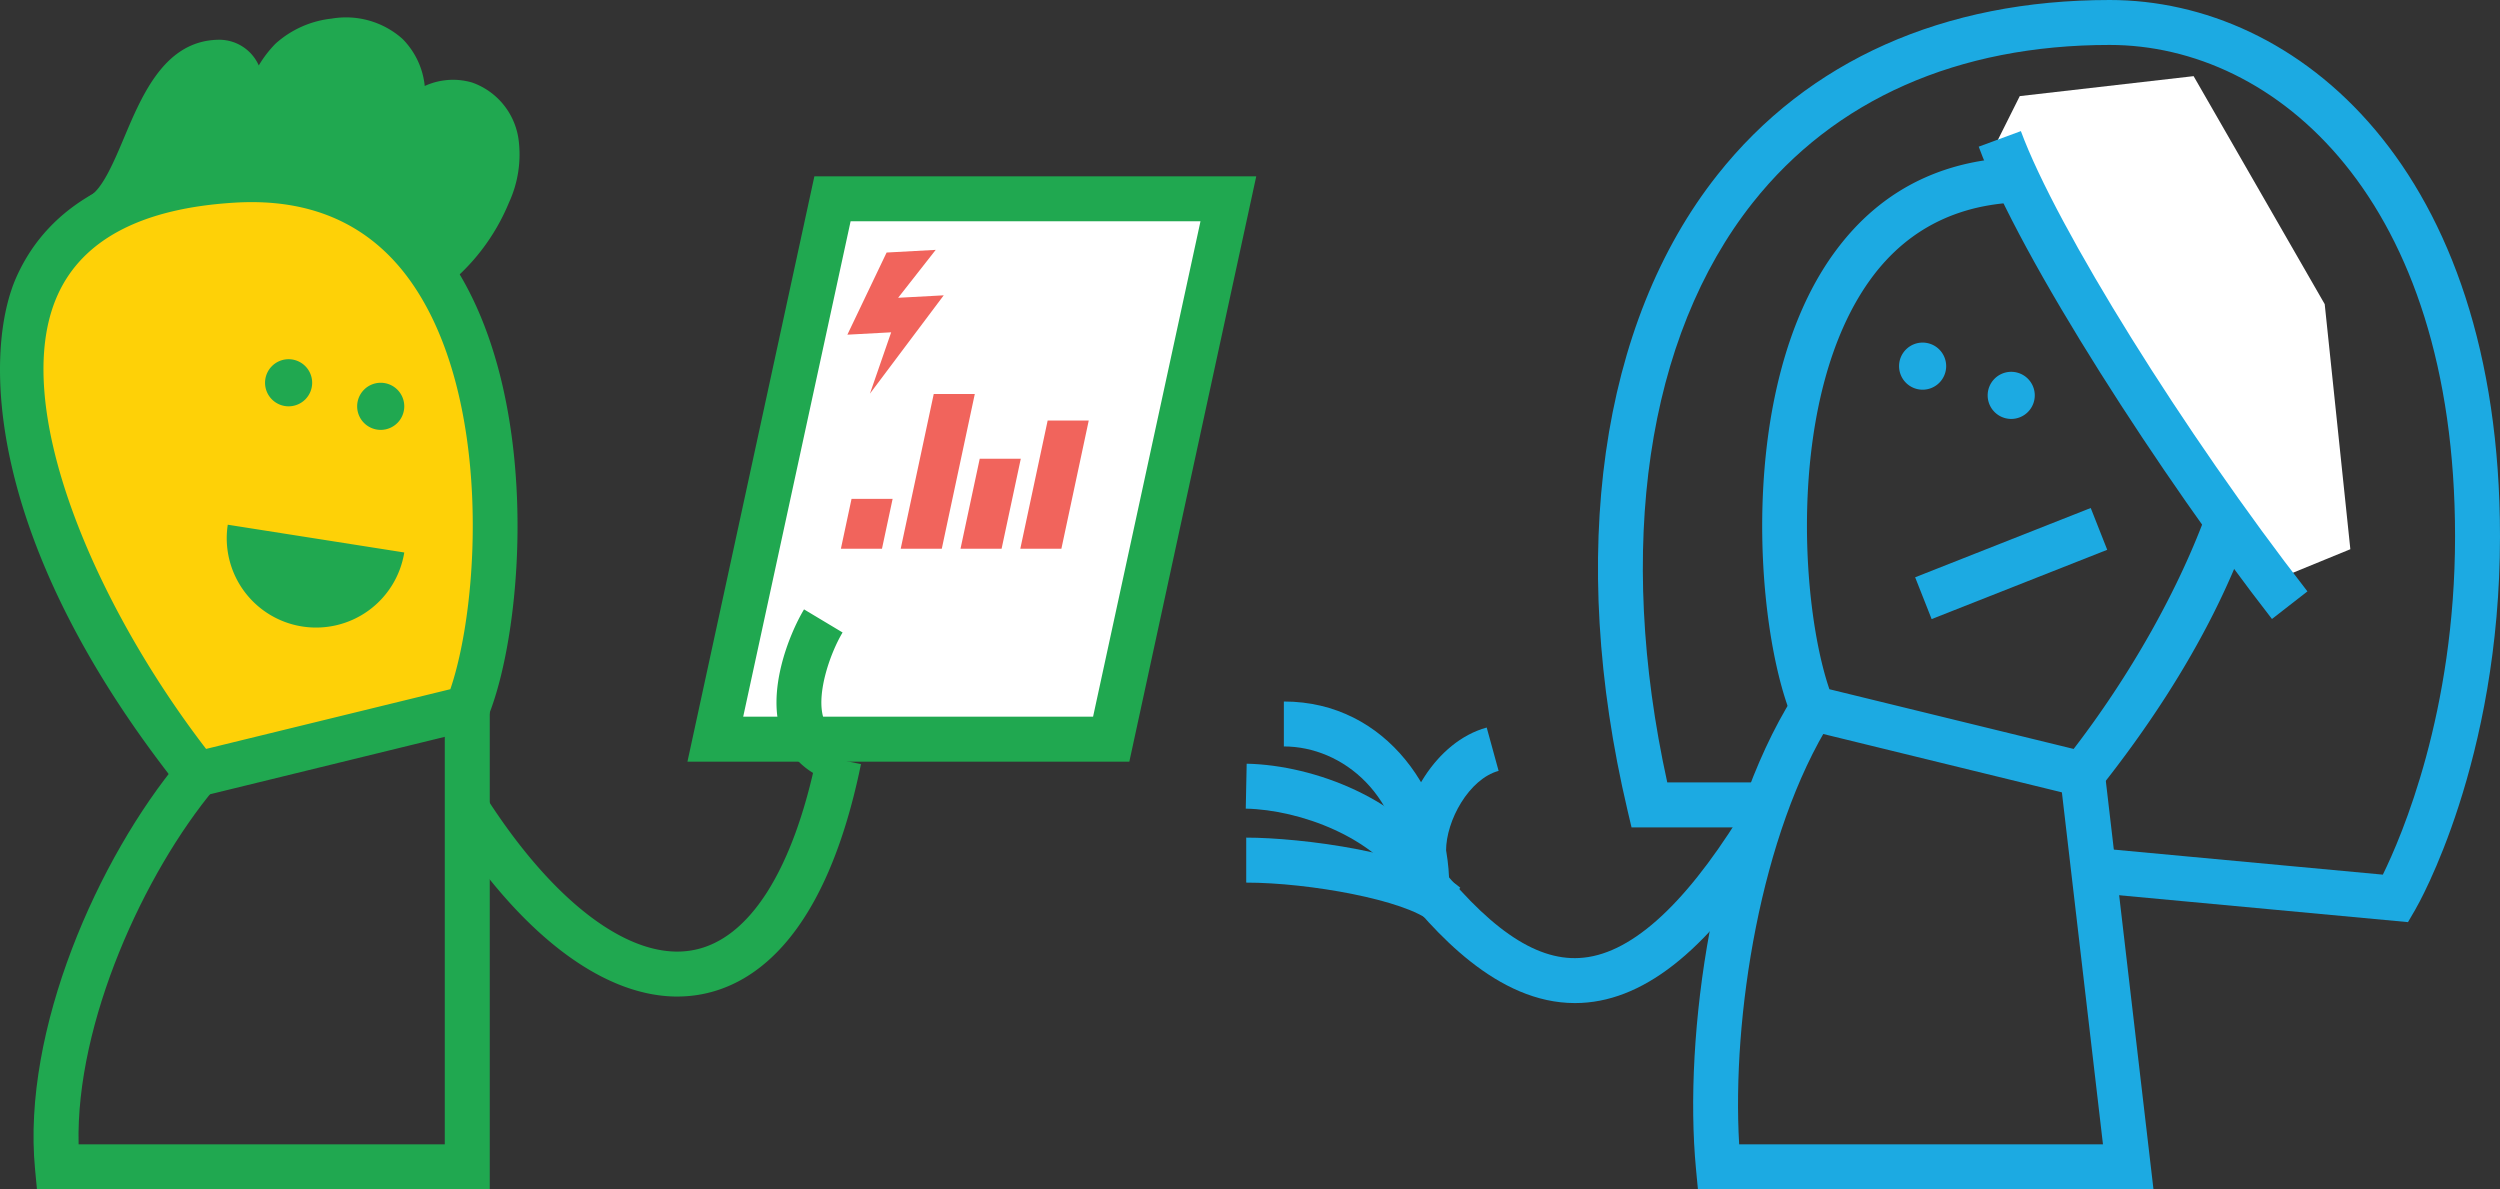 <?xml version="1.0" encoding="UTF-8"?> <svg xmlns="http://www.w3.org/2000/svg" xmlns:xlink="http://www.w3.org/1999/xlink" width="341.992" height="162.688" viewBox="0 0 341.992 162.688"><rect x="0" y="0" width="341.992" height="162.688" fill="#333333" stroke="none"/><defs><clipPath id="a"><rect width="341.992" height="162.689" fill="none"></rect></clipPath><clipPath id="b"><rect width="18.711" height="36.122" transform="translate(0 18.483) rotate(-81.061)" fill="none"></rect></clipPath></defs><g clip-path="url(#a)"><path d="M6.344,26.414c6.2-3.735,6.911-20.9,16.128-20.9,4.254,0,4.183,9.63,2.552,10.919,2.411-3.544,5.545-9.7,7.17-11.2A10.767,10.767,0,0,1,38.175,2.6a8.7,8.7,0,0,1,7.152,1.928A8.437,8.437,0,0,1,47.5,11.312a25.023,25.023,0,0,1-2.029,7.047,20.826,20.826,0,0,1,4.192-5.468,7.069,7.069,0,0,1,6.428-1.658,6.646,6.646,0,0,1,4.225,5.332A12.984,12.984,0,0,1,59.2,23.544,25.516,25.516,0,0,1,51.075,34.1" transform="translate(7.588 2.997)" fill="#20a850"></path><path d="M52.75,38.847a3.076,3.076,0,0,1-1.86-5.527,22.246,22.246,0,0,0,7.139-9.267,9.842,9.842,0,0,0,.927-5.306,3.617,3.617,0,0,0-2.108-2.905,4.084,4.084,0,0,0-3.542,1.087,18.542,18.542,0,0,0-3.529,4.7,3.075,3.075,0,0,1-5.49-2.725,22.745,22.745,0,0,0,1.825-6.169,5.418,5.418,0,0,0-1.245-4.313,5.719,5.719,0,0,0-4.625-1.091,7.755,7.755,0,0,0-4.282,1.836,45.3,45.3,0,0,0-3.522,5.488c-.861,1.46-1.741,2.958-2.583,4.267a4.61,4.61,0,0,1-1.245,1.61,3.075,3.075,0,0,1-4.451-4.14c.092-.138.189-.281.285-.428.43-1.368.213-4.739-.512-5.683-2.993.173-4.807,3.94-7.2,9.619-1.9,4.508-3.7,8.764-7.126,10.831a3.076,3.076,0,0,1-3.175-5.268C8.147,24.423,9.7,20.747,11.067,17.5c2.514-5.962,5.644-13.383,13.08-13.383a5.918,5.918,0,0,1,5.341,3.516,15.665,15.665,0,0,1,2.288-2.98,13.694,13.694,0,0,1,7.686-3.43,11.622,11.622,0,0,1,9.674,2.765,10.646,10.646,0,0,1,3.055,6.454,9.284,9.284,0,0,1,6.491-.47,9.655,9.655,0,0,1,6.34,7.759,15.713,15.713,0,0,1-1.307,8.657,28.436,28.436,0,0,1-9.109,11.832,3.071,3.071,0,0,1-1.856.624" transform="translate(5.912 1.321)" fill="#20a850"></path><path d="M62.373,83.5l-36.924,9.03C3.75,65.184-18,14.087,30.51,11.261,71.653,8.865,68.855,67.58,62.373,83.5" transform="translate(1.545 13.383)" fill="#fed107"></path><path d="M27,97.275a3.074,3.074,0,0,1-2.409-1.166C-2.486,62-2.19,36.093,2.255,26.169s14.413-15.418,29.624-16.3C44.425,9.146,54.3,13.58,61.1,23.086,74.25,41.46,71.779,74.025,66.768,86.33a3.084,3.084,0,0,1-2.117,1.827l-36.926,9.03a3.2,3.2,0,0,1-.729.088M34.433,15.94c-.72,0-1.452.02-2.2.064C19.5,16.746,11.3,21.011,7.868,28.68,1.19,43.6,12.89,70.832,28.192,90.739L61.607,82.57c4.067-11.913,5.692-40.253-5.505-55.9C51,19.542,43.723,15.94,34.433,15.94M63.919,85.17h0Z" transform="translate(0 11.71)" fill="#20a850"></path><path d="M118.3,24.563a3.222,3.222,0,1,0,3.222-3.222,3.222,3.222,0,0,0-3.222,3.222" transform="translate(141.486 25.524)" fill="#1caae2"></path><path d="M123.817,26.384a3.222,3.222,0,1,0,3.222-3.222,3.222,3.222,0,0,0-3.222,3.222" transform="translate(148.089 27.702)" fill="#1caae2"></path><path d="M153.576,97.274a3.082,3.082,0,0,1-.731-.088L115.92,88.158a3.084,3.084,0,0,1-2.117-1.827c-5.011-12.307-7.482-44.872,5.664-63.244,6.806-9.507,16.624-13.94,29.225-13.22,15.212.885,25.178,6.368,29.622,16.3s4.743,35.826-22.331,69.941a3.068,3.068,0,0,1-2.407,1.164m-34.612-14.7,33.413,8.169c15.3-19.909,27-47.142,20.326-62.06-3.435-7.669-11.632-11.935-24.367-12.675-10.337-.6-18.374,2.982-23.866,10.662-11.2,15.651-9.575,43.989-5.505,55.9" transform="translate(131.291 11.711)" fill="#1caae2"></path><path d="M64.5,109.924H2.557l-.264-2.785C.49,88.168,10.91,64.625,22.134,51.174l4.721,3.942c-9.612,11.516-19.009,31.99-18.6,48.657H58.345V44.116H64.5Z" transform="translate(2.498 52.764)" fill="#20a850"></path></g><g transform="translate(23.092 70.968)"><g transform="translate(0 0)" clip-path="url(#b)"><path d="M38.419,42.085A12.221,12.221,0,1,1,28.245,28.112,12.224,12.224,0,0,1,38.419,42.085" transform="translate(-6.2 -37.525)" fill="#20a850"></path></g></g><g clip-path="url(#a)"><path d="M210.35,126.144l-43.288-4.028.571-6.12,39.278,3.652c2.576-5.242,9.878-22.217,9.878-46.277,0-46.187-24.495-67.223-47.252-67.223-20.761,0-37.647,7.464-48.824,21.583-14.529,18.346-18.748,47.144-11.692,79.3h13.567v6.151H104.134l-.558-2.37c-8.231-34.948-3.742-66.619,12.313-86.9C128.277,8.268,146.827,0,169.536,0c25.72,0,53.4,22.962,53.4,73.372,0,30.832-11.127,50.265-11.6,51.08Z" transform="translate(119.055 0)" fill="#1caae2"></path><path d="M160.192,74.771c-15.816-20.335-30.878-45.188-36.151-59.5l3.9-7.8,23.781-2.73,17.935,31.188,3.507,33.527Z" transform="translate(148.357 5.676)" fill="#fff"></path><path d="M163.376,74.907c-14.9-19.163-34.478-49.314-40.117-64.612l5.769-2.128c4.851,13.165,22.437,41.411,39.2,62.965Z" transform="translate(147.422 9.768)" fill="#1caae2"></path><path d="M98.714,86.3H44.559L60.588,12.383h54.154Z" transform="translate(53.294 14.81)" fill="#fff"></path><path d="M103.271,91.055H42.823L60.187,10.983h60.446ZM50.45,84.9H98.312l14.694-67.77H65.143Z" transform="translate(51.218 13.136)" fill="#20a850"></path><path d="M58,37.9h-5.62l1.456-6.823h5.62Z" transform="translate(62.651 37.168)" fill="#f1645c"></path><path d="M61.727,45.714h-5.62l4.519-21.172h5.617Z" transform="translate(67.106 29.354)" fill="#f1645c"></path><path d="M65.452,40.888h-5.62l2.629-12.311h5.617Z" transform="translate(71.562 34.18)" fill="#f1645c"></path><path d="M69.177,43.739h-5.62L67.3,26.195h5.62Z" transform="translate(76.017 31.329)" fill="#f1645c"></path><path d="M55.873,35.23,65.966,21.784l-6.237.336,5.141-6.555-6.718.365L52.785,27.167l5.991-.323Z" transform="translate(63.133 18.616)" fill="#f1645c"></path><path d="M59.262,80.065c-10.214,0-21.453-8.518-31.335-23.928l5.178-3.32c9.384,14.641,19.979,22.472,28.294,20.9,7.7-1.43,13.721-10.905,16.956-26.682l6.024,1.234c-4.836,23.57-14.553,30.136-21.855,31.493a17.786,17.786,0,0,1-3.261.3" transform="translate(33.402 56.26)" fill="#20a850"></path><path d="M28.692,27.066a3.222,3.222,0,1,1-3.222-3.222,3.222,3.222,0,0,1,3.222,3.222" transform="translate(26.61 28.518)" fill="#20a850"></path><path d="M22.954,25.6a3.222,3.222,0,1,1-3.222-3.222A3.222,3.222,0,0,1,22.954,25.6" transform="translate(19.748 26.762)" fill="#20a850"></path><path d="M168.44,110.816H106.121l-.264-2.785c-1.737-18.3,2.345-47.173,13.334-64.66l5.207,3.272c-9.731,15.484-13.648,40.712-12.634,58.021h49.766l-5.866-50.272,6.107-.714Z" transform="translate(126.148 51.873)" fill="#1caae2"></path><path d="M111.6,76.347c-10.561,0-19.167-9.5-24.776-16.749l4.86-3.766c7.824,10.108,14.38,14.687,20.5,14.351,6.759-.34,14.123-6.832,21.9-19.29l5.216,3.257c-9.028,14.465-17.792,21.719-26.8,22.176-.3.015-.591.022-.889.022" transform="translate(103.842 60.87)" fill="#1caae2"></path><path d="M56.027,61.458a10.158,10.158,0,0,1-6.865-6.125c-2.3-5.975.942-13.978,2.976-17.373l5.273,3.16c-1.752,2.923-3.762,8.758-2.512,12a4,4,0,0,0,2.91,2.453Z" transform="translate(57.851 45.401)" fill="#20a850"></path><rect width="25.828" height="6.15" transform="matrix(0.93, -0.367, 0.367, 0.93, 261.985, 78.97)" fill="#1caae2"></rect><path d="M93.43,62.166H87.279c0-6.584,4.706-14.924,11.709-16.846l1.629,5.927C96.57,52.36,93.43,58.028,93.43,62.166" transform="translate(104.388 54.204)" fill="#1caae2"></path><path d="M102.594,68.913H96.443c0-12.386-8.483-19.066-16.468-19.066V43.7c14.158,0,22.619,12.818,22.619,25.215" transform="translate(95.653 52.264)" fill="#1caae2"></path><path d="M99.291,64.454C95.226,57.688,85.08,53.876,77.6,53.72l.125-6.147c9.355.191,21.576,4.963,26.835,13.716Z" transform="translate(92.816 56.899)" fill="#1caae2"></path><path d="M102.916,63.7c-3.468-2.973-16.668-5.367-25.285-5.367V52.178c7.427,0,23.643,2.009,29.286,6.852Z" transform="translate(92.849 62.406)" fill="#1caae2"></path></g></svg> 